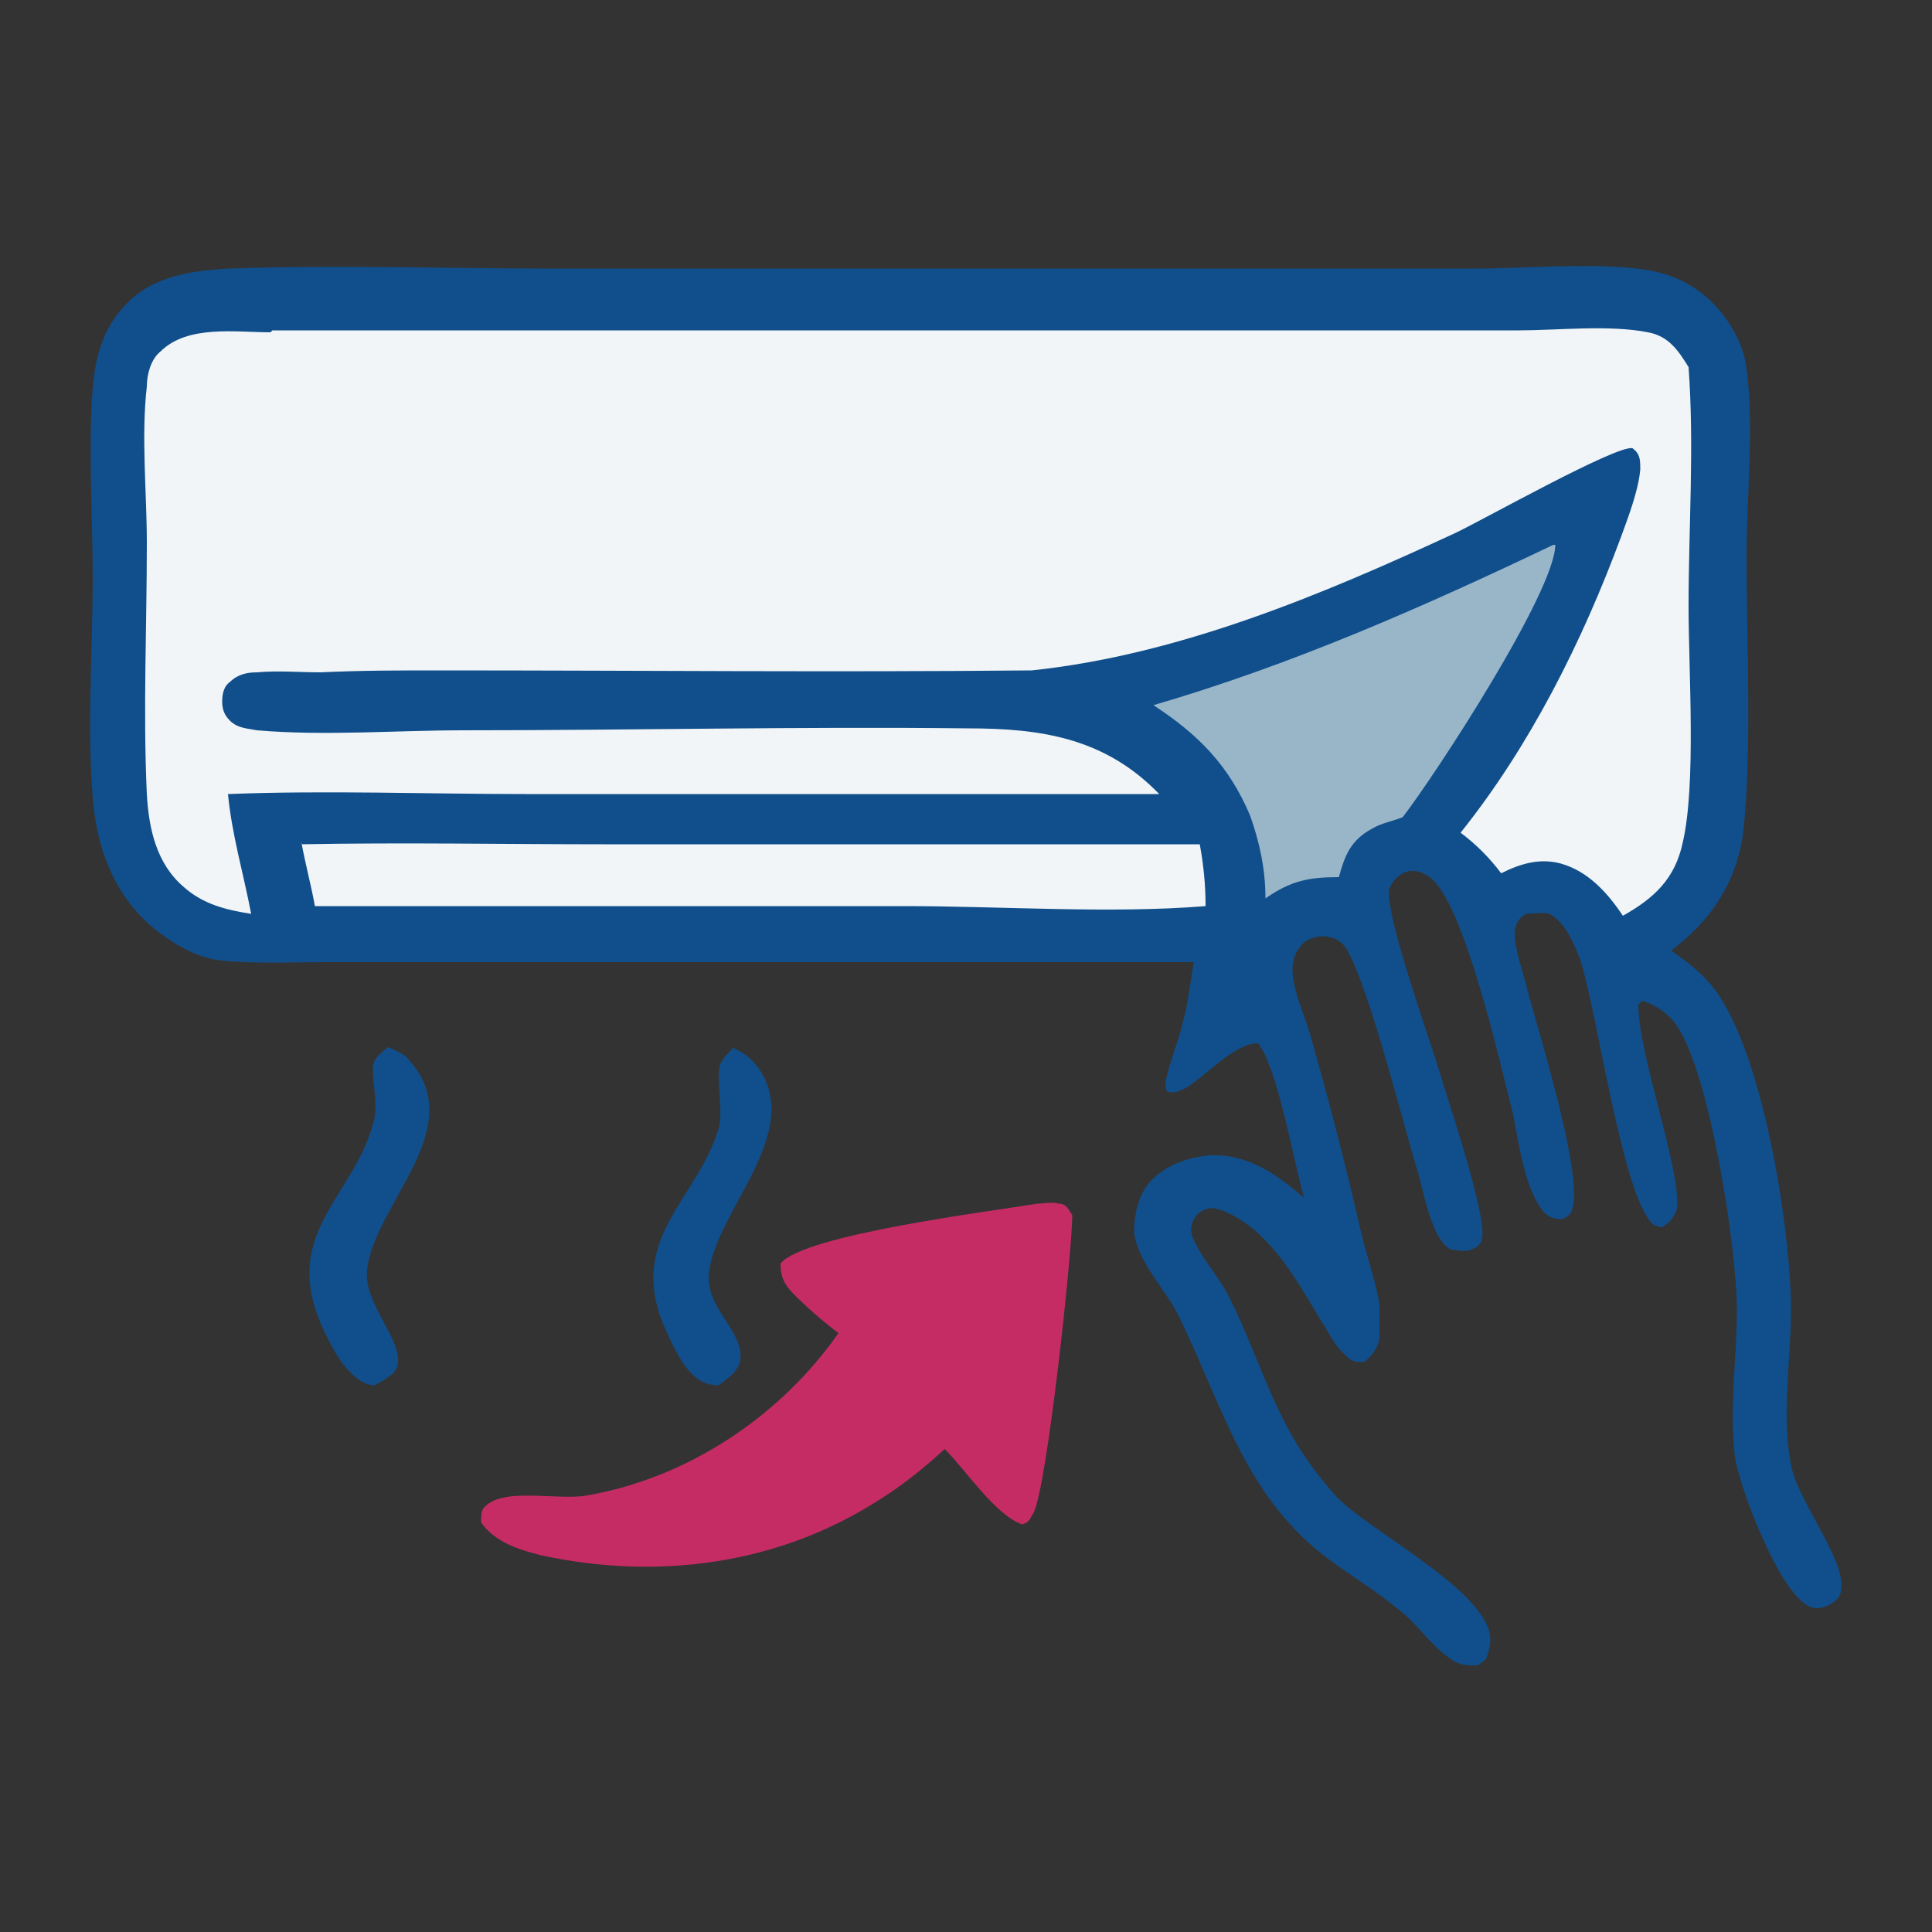 <?xml version="1.0" encoding="UTF-8"?>
<svg id="_иконки" data-name=" иконки" xmlns="http://www.w3.org/2000/svg" version="1.1" viewBox="0 0 100 100">
  <rect x="0" y="0" width="100" height="100" fill="#333333" stroke="none"/>
  <defs>
    <style>
      .cls-1 {
        fill: #99b6c9;
      }

      .cls-1, .cls-2, .cls-3, .cls-4 {
        stroke-width: 0px;
      }

      .cls-2 {
        fill: #f1f5f7;
      }

      .cls-3 {
        fill: #104f8c;
      }

      .cls-4 {
        fill: #c62c64;
      }
    </style>
  </defs>
  <path class="cls-3" d="M11.9,13.9c5.5-.2,11,0,16.4,0h31s17.1,0,17.1,0c2.7,0,5.6-.3,8.3,0,1.9.2,3.3.9,4.5,2.4.6.8,1.1,1.8,1.2,2.8.4,2.8,0,6.8,0,9.7,0,4.2.3,10.5-.2,14.5-.4,2.5-1.7,4.4-3.7,5.9.7.5,1.4,1,2,1.7,2.7,3.1,4.2,12.7,4.2,16.9,0,2.6-.5,5.4,0,8,.3,1.8,2.8,4.9,2.6,6.4,0,.4-.2.6-.5.8-.3.2-.7.3-1,.2-1.6-.4-3.8-6.3-4-7.8-.3-2.5.1-5.1.1-7.6,0-3.2-1.4-12.2-3.1-14.7-.4-.6-1.1-1.1-1.8-1.3l-.2.2c0,2.6,2.2,8.5,2,10.5,0,.3-.4.8-.6.9-.2.2-.3.1-.6,0-1.6-1.3-2.9-10.9-3.8-13.7-.3-.8-.8-2-1.6-2.4-.3-.1-.9,0-1.2,0-.4.2-.6.6-.6,1,0,.9.5,2.2.7,3.1.6,2.2,2.8,9.3,2.3,11.1-.1.4-.2.4-.5.6-.5,0-.8-.1-1.1-.5-.9-1.2-1.2-3.5-1.5-5-.6-2.3-2.5-10.9-4.3-12.2-.3-.2-.7-.4-1.1-.3-.5.1-.8.5-1,.9-.2,1.5,2.2,8,2.8,10.1.4,1.3,2.3,7,2,8,0,.3-.3.5-.6.6-.3.1-.6,0-.9,0-.4-.1-.6-.5-.8-.8-.5-1-.7-2.1-1-3.2-.8-2.6-2.4-9.1-3.6-11.4-.2-.4-.5-.7-1-.8-.4-.1-.8,0-1.2.2-.5.4-.7.9-.7,1.5,0,1,.6,2.3.9,3.3,1,3.5,1.9,7,2.7,10.5.3,1.2.7,2.3.9,3.5,0,.6,0,1.2,0,1.8-.1.5-.4.9-.8,1.2-.4,0-.6,0-.9-.3-.6-.5-.9-1.2-1.3-1.8-1.2-2-2.5-4.4-4.6-5.5-.4-.2-1-.5-1.4-.3-.3.1-.5.3-.6.5-.2.4-.2.7,0,1.1.5,1.1,1.4,2,1.9,3.1,1.2,2.4,2,5.1,3.4,7.4.6,1,1.3,1.9,2.1,2.8,1.8,1.8,7.3,4.6,7.9,7,.1.5,0,.9-.2,1.4-.2.1-.3.3-.5.3-.5,0-.9,0-1.4-.4-.9-.6-1.6-1.7-2.5-2.4-1.3-1.1-2.7-1.9-4-2.9-4.2-3.3-5.3-8-7.6-12.6-.7-1.3-2-2.6-2.2-4.1,0-.9.2-1.9.8-2.6.8-.9,2-1.3,3.1-1.4,2-.1,3.5,1,4.9,2.2-.5-1.7-1.4-6.9-2.4-8-1.2,0-2.7,1.7-3.7,2.3-.4.2-.6.3-1,.2-.1-.3-.1-.5,0-.8.2-.9.6-1.8.8-2.7.3-1,.4-2.2.6-3.2H26.7s-9.8,0-9.8,0c-1.8,0-3.8.1-5.6-.1-1.3-.2-2.4-.9-3.4-1.7-2-1.7-2.9-4.1-3.1-6.7-.3-3.8,0-7.7,0-11.5,0-3-.3-7.8.1-10.6.2-1.2.6-2.3,1.4-3.2,1.4-1.7,3.6-2,5.6-2.1Z"/>
  <path class="cls-2" d="M14.1,17.1h52.6s11.9,0,11.9,0c2,0,4.7-.3,6.7.1,1.1.2,1.6,1,2.1,1.8.3,4.1,0,8.3,0,12.4,0,3.3.4,9.2-.3,12.2-.4,1.9-1.5,2.9-3.1,3.8-.8-1.2-1.8-2.3-3.2-2.7-1.1-.3-2.1,0-3.1.5-.6-.8-1.3-1.5-2.1-2.1,3.6-4.5,6.3-9.9,8.3-15.3.4-1.1.9-2.4,1-3.5,0-.5,0-.8-.4-1.1-.8-.2-7.9,3.8-9.2,4.4-6.9,3.2-14.3,6.3-21.9,7.1-10.2.1-20.5,0-30.7,0-2,0-4,0-6.1.1-1.1,0-2.2-.1-3.3,0-.5,0-1,.1-1.4.5-.3.2-.4.6-.4,1,0,.4.1.7.4,1,.4.4.9.4,1.4.5,3.5.3,7.2,0,10.7,0,8.7,0,17.4-.2,26.1-.1,3.8,0,7.1.5,9.9,3.4H27.2c-5.1,0-10.3-.2-15.4,0,.2,2.1.8,4.1,1.2,6.2-1.3-.2-2.5-.5-3.5-1.4-1.4-1.2-1.8-3-1.9-4.8-.2-4.3,0-8.6,0-13,0-2.6-.3-5.5,0-8.1,0-.6.2-1.4.7-1.8,1.4-1.4,3.9-1,5.7-1Z"/>
  <path class="cls-2" d="M15.6,43.7c5.2-.1,10.5,0,15.7,0h30.8c.2,1.1.3,2.1.3,3.2-4.9.4-10.6,0-15.6,0h-30.5c-.2-1.1-.5-2.2-.7-3.3Z"/>
  <path class="cls-1" d="M80.4,28.2h.1c0,2.4-6.2,11.9-7.9,14.1-.5.2-1.1.3-1.6.6-1.1.6-1.4,1.4-1.7,2.5-1.6,0-2.5.2-3.8,1.1,0-1.5-.3-2.9-.8-4.3-1.1-2.6-2.7-4.2-5-5.7,7.2-2.1,14-5.1,20.7-8.3Z"/>
  <path class="cls-4" d="M53.7,62.3c.3,0,.8-.1,1.1,0,.4,0,.5.3.7.6,0,1.9-1.3,14-2,15.4-.2.3-.2.5-.6.6-1.4-.5-2.9-2.8-4-3.9-1.1,1-2.2,1.9-3.5,2.7-5.2,3.3-11.4,4.1-17.4,2.8-1.2-.3-2.4-.7-3.1-1.7,0-.3,0-.5.1-.7.9-1.2,3.9-.4,5.4-.7,5.2-.9,10-4.1,13-8.4-.8-.6-1.6-1.3-2.3-2-.5-.5-.7-.9-.7-1.6,1.2-1.5,10.9-2.7,13.3-3.1Z"/>
  <path class="cls-3" d="M20.1,54.2c.4.2.8.3,1.1.7,3.1,3.5-1.8,7.4-2.2,10.8-.2,1.7,1.7,3.5,1.6,4.8,0,.6-.7.9-1.2,1.2-.5,0-.9-.3-1.3-.7-.6-.6-1.1-1.6-1.5-2.5-2-4.7,1.7-6.6,2.7-10.3.3-.9,0-2,0-2.9,0-.5.4-.8.8-1.1Z"/>
  <path class="cls-3" d="M37.8,54.2c.6.2,1,.5,1.4,1,2.5,3.4-2.2,7.5-2.5,10.7-.2,1.9,1.9,3,1.6,4.6-.2.6-.6.8-1.1,1.2-.6,0-1-.2-1.4-.6-.6-.6-1.1-1.7-1.4-2.4-2-4.6,1.7-6.6,2.8-10.3.2-.8,0-1.8,0-2.7,0-.7.2-.9.7-1.4Z"/>
</svg>